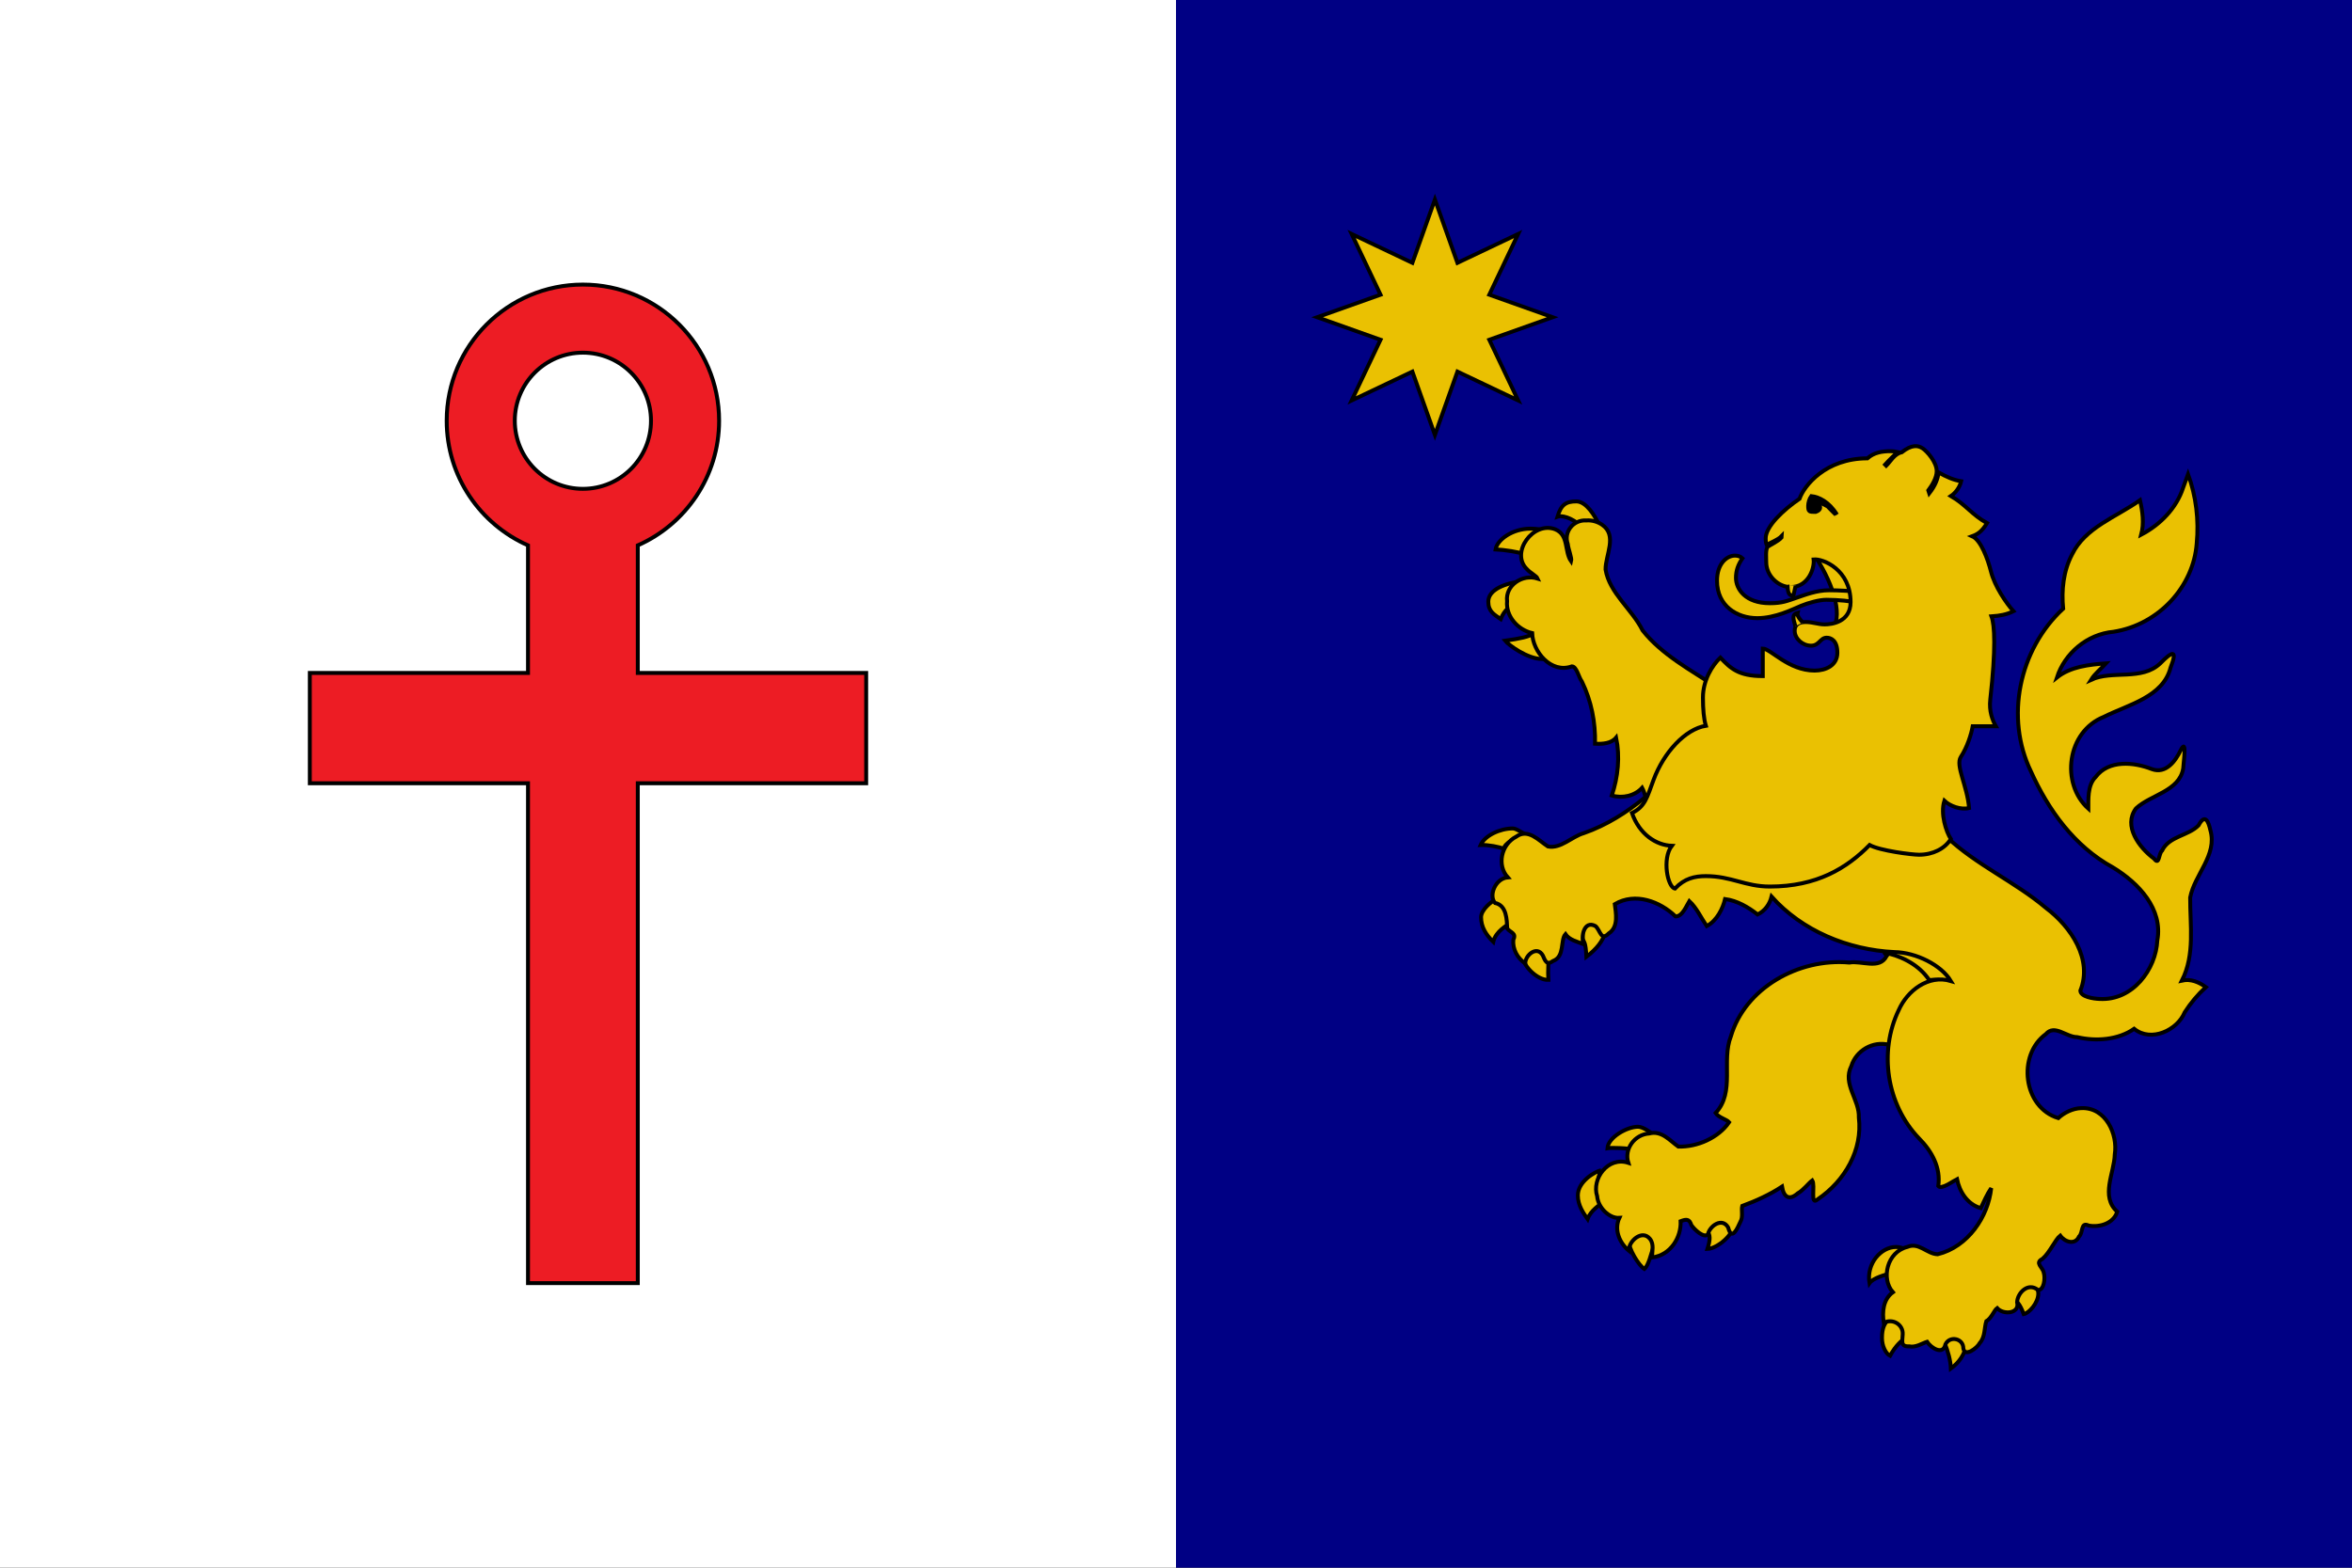 <?xml version="1.0" encoding="UTF-8" standalone="no"?>
<!-- Created with Inkscape (http://www.inkscape.org/) -->
<svg
   xmlns:dc="http://purl.org/dc/elements/1.1/"
   xmlns:cc="http://web.resource.org/cc/"
   xmlns:rdf="http://www.w3.org/1999/02/22-rdf-syntax-ns#"
   xmlns:svg="http://www.w3.org/2000/svg"
   xmlns="http://www.w3.org/2000/svg"
   xmlns:xlink="http://www.w3.org/1999/xlink"
   xmlns:sodipodi="http://sodipodi.sourceforge.net/DTD/sodipodi-0.dtd"
   xmlns:inkscape="http://www.inkscape.org/namespaces/inkscape"
   version="1.0"
   width="600"
   height="400"
   id="svg25584"
   sodipodi:version="0.32"
   inkscape:version="0.45.1"
   sodipodi:docname="Bandera de Arica.svg"
   inkscape:output_extension="org.inkscape.output.svg.inkscape"
   sodipodi:docbase="D:\Mis documentos\Escudos">
  <rect width="100%" height="100%" fill="#333333" stroke="none"/>
  <sodipodi:namedview
     inkscape:window-height="851"
     inkscape:window-width="1440"
     inkscape:pageshadow="2"
     inkscape:pageopacity="0.0"
     guidetolerance="10.0"
     gridtolerance="10.0"
     objecttolerance="10.0"
     borderopacity="1.0"
     bordercolor="#666666"
     pagecolor="#ffffff"
     id="base"
     inkscape:zoom="0.9425"
     inkscape:cx="300"
     inkscape:cy="200"
     inkscape:window-x="-4"
     inkscape:window-y="-4"
     inkscape:current-layer="svg25584" />
  <defs
     id="defs25586">
    <radialGradient
       cx="66.094"
       cy="59.503"
       r="148.584"
       fx="66.094"
       fy="59.503"
       id="id34"
       gradientUnits="userSpaceOnUse">
      <stop
         style="stop-color:#ffffff;stop-opacity:1"
         offset="0"
         id="stop93" />
      <stop
         style="stop-color:#cacac9;stop-opacity:1"
         offset="0.671"
         id="stop95" />
      <stop
         style="stop-color:#969594;stop-opacity:1"
         offset="1"
         id="stop97" />
    </radialGradient>
    <radialGradient
       cx="66.094"
       cy="59.503"
       r="148.584"
       fx="66.094"
       fy="59.503"
       id="radialGradient2623"
       xlink:href="#id34"
       gradientUnits="userSpaceOnUse"
       gradientTransform="translate(5.75e-5,-2.92225e-4)" />
    <linearGradient
       x1="127.041"
       y1="17.79"
       x2="127.041"
       y2="3.519"
       id="id7"
       xlink:href="#id6"
       gradientUnits="userSpaceOnUse" />
    <linearGradient
       x1="127.041"
       y1="284.174"
       x2="127.041"
       y2="294.695"
       id="linearGradient2619"
       xlink:href="#id6"
       gradientUnits="userSpaceOnUse" />
    <linearGradient
       x1="5.42"
       y1="136.629"
       x2="26.56"
       y2="136.629"
       id="linearGradient2617"
       xlink:href="#id0"
       gradientUnits="userSpaceOnUse" />
    <linearGradient
       x1="10"
       y1="155.67"
       x2="10"
       y2="174.007"
       id="id16"
       xlink:href="#id4"
       gradientUnits="userSpaceOnUse" />
    <linearGradient
       x1="16.504"
       y1="165.641"
       x2="16.383"
       y2="172.614"
       id="linearGradient2615"
       xlink:href="#id30"
       gradientUnits="userSpaceOnUse" />
    <linearGradient
       x1="24.257"
       y1="242.071"
       x2="20.24"
       y2="246.088"
       id="id26"
       xlink:href="#id6"
       gradientUnits="userSpaceOnUse" />
    <linearGradient
       x1="15.899"
       y1="226.343"
       x2="22.929"
       y2="219.313"
       id="id28"
       xlink:href="#id6"
       gradientUnits="userSpaceOnUse" />
    <linearGradient
       x1="26.846"
       y1="264.268"
       x2="36.096"
       y2="273.518"
       id="id25"
       xlink:href="#id22"
       gradientUnits="userSpaceOnUse" />
    <linearGradient
       x1="59.2"
       y1="267.776"
       x2="46.285"
       y2="254.861"
       id="id21"
       xlink:href="#id12"
       gradientUnits="userSpaceOnUse" />
    <linearGradient
       x1="24.527"
       y1="30.963"
       x2="41.137"
       y2="46.651"
       id="id9"
       xlink:href="#id6"
       gradientUnits="userSpaceOnUse" />
    <linearGradient
       x1="11.393"
       y1="61.093"
       x2="25.966"
       y2="45.479"
       id="id13"
       xlink:href="#id12"
       gradientUnits="userSpaceOnUse" />
    <linearGradient
       x1="13.024"
       y1="63.532"
       x2="24.435"
       y2="52.12"
       id="linearGradient2613"
       xlink:href="#id18"
       gradientUnits="userSpaceOnUse" />
    <linearGradient
       x1="19.536"
       y1="49.008"
       x2="30.456"
       y2="38.088"
       id="linearGradient2744"
       xlink:href="#id12"
       gradientUnits="userSpaceOnUse" />
    <linearGradient
       x1="37.473"
       y1="60.336"
       x2="30.607"
       y2="39.737"
       id="linearGradient2747"
       xlink:href="#id6"
       gradientUnits="userSpaceOnUse" />
    <linearGradient
       x1="18.811"
       y1="116.119"
       x2="18.811"
       y2="178.012"
       id="linearGradient2609"
       xlink:href="#id2"
       gradientUnits="userSpaceOnUse" />
    <linearGradient
       x1="8.303"
       y1="144.354"
       x2="12.221"
       y2="151.072"
       id="linearGradient2753"
       xlink:href="#id23"
       gradientUnits="userSpaceOnUse" />
    <linearGradient
       x1="4.777"
       y1="120.973"
       x2="32.634"
       y2="182.315"
       id="linearGradient2756"
       xlink:href="#id4"
       gradientUnits="userSpaceOnUse" />
    <radialGradient
       cx="62.588"
       cy="267.051"
       r="34.509"
       fx="62.588"
       fy="267.051"
       id="radialGradient2759"
       xlink:href="#id32"
       gradientUnits="userSpaceOnUse" />
    <linearGradient
       x1="5.42"
       y1="136.629"
       x2="26.56"
       y2="136.629"
       id="id0"
       gradientUnits="userSpaceOnUse">
      <stop
         style="stop-color:#f8c300;stop-opacity:1"
         offset="0"
         id="stop9" />
      <stop
         style="stop-color:#dcb231;stop-opacity:1"
         offset="0.651"
         id="stop11" />
      <stop
         style="stop-color:#c0a062;stop-opacity:1"
         offset="1"
         id="stop13" />
    </linearGradient>
    <linearGradient
       x1="248.662"
       y1="136.629"
       x2="227.522"
       y2="136.629"
       id="id1"
       xlink:href="#id0"
       gradientUnits="userSpaceOnUse" />
    <linearGradient
       x1="244.082"
       y1="155.67"
       x2="244.082"
       y2="174.007"
       id="id17"
       xlink:href="#id4"
       gradientUnits="userSpaceOnUse" />
    <linearGradient
       x1="16.504"
       y1="165.641"
       x2="16.383"
       y2="172.614"
       id="id30"
       gradientUnits="userSpaceOnUse">
      <stop
         style="stop-color:#c0a062;stop-opacity:1"
         offset="0"
         id="stop79" />
      <stop
         style="stop-color:#dcb131;stop-opacity:1"
         offset="0.859"
         id="stop81" />
      <stop
         style="stop-color:#f8c300;stop-opacity:1"
         offset="1"
         id="stop83" />
    </linearGradient>
    <linearGradient
       x1="237.578"
       y1="165.641"
       x2="237.7"
       y2="172.614"
       id="id31"
       xlink:href="#id30"
       gradientUnits="userSpaceOnUse" />
    <linearGradient
       x1="233.842"
       y1="242.071"
       x2="229.825"
       y2="246.088"
       id="id27"
       xlink:href="#id6"
       gradientUnits="userSpaceOnUse" />
    <linearGradient
       x1="238.183"
       y1="226.343"
       x2="231.153"
       y2="219.313"
       id="id29"
       xlink:href="#id6"
       gradientUnits="userSpaceOnUse" />
    <linearGradient
       x1="227.236"
       y1="264.268"
       x2="217.986"
       y2="273.518"
       id="id22"
       gradientUnits="userSpaceOnUse">
      <stop
         style="stop-color:#c0a062;stop-opacity:1"
         offset="0"
         id="stop61" />
      <stop
         style="stop-color:#f8c300;stop-opacity:1"
         offset="1"
         id="stop63" />
    </linearGradient>
    <linearGradient
       x1="227.236"
       y1="264.268"
       x2="217.986"
       y2="273.518"
       id="linearGradient2607"
       xlink:href="#id22"
       gradientUnits="userSpaceOnUse" />
    <linearGradient
       x1="194.882"
       y1="267.776"
       x2="207.798"
       y2="254.861"
       id="id19"
       xlink:href="#id12"
       gradientUnits="userSpaceOnUse" />
    <linearGradient
       x1="229.556"
       y1="30.963"
       x2="212.945"
       y2="46.651"
       id="id8"
       xlink:href="#id6"
       gradientUnits="userSpaceOnUse" />
    <linearGradient
       x1="242.689"
       y1="61.093"
       x2="228.116"
       y2="45.479"
       id="id14"
       xlink:href="#id12"
       gradientUnits="userSpaceOnUse" />
    <linearGradient
       x1="13.024"
       y1="63.532"
       x2="24.435"
       y2="52.12"
       id="id18"
       gradientUnits="userSpaceOnUse">
      <stop
         style="stop-color:#c0a062;stop-opacity:1"
         offset="0"
         id="stop53" />
      <stop
         style="stop-color:#957f66;stop-opacity:1"
         offset="1"
         id="stop55" />
    </linearGradient>
    <linearGradient
       x1="241.058"
       y1="63.532"
       x2="229.647"
       y2="52.12"
       id="id20"
       xlink:href="#id18"
       gradientUnits="userSpaceOnUse" />
    <linearGradient
       x1="19.536"
       y1="49.008"
       x2="30.456"
       y2="38.088"
       id="id12"
       gradientUnits="userSpaceOnUse">
      <stop
         style="stop-color:#f8c300;stop-opacity:1"
         offset="0"
         id="stop43" />
      <stop
         style="stop-color:#957f66;stop-opacity:1"
         offset="1"
         id="stop45" />
    </linearGradient>
    <linearGradient
       x1="223.626"
       y1="49.008"
       x2="234.546"
       y2="38.088"
       id="id15"
       xlink:href="#id12"
       gradientUnits="userSpaceOnUse" />
    <linearGradient
       x1="127.041"
       y1="284.174"
       x2="127.041"
       y2="294.695"
       id="id6"
       gradientUnits="userSpaceOnUse">
      <stop
         style="stop-color:#f8c300;stop-opacity:1"
         offset="0"
         id="stop33" />
      <stop
         style="stop-color:#c0a062;stop-opacity:1"
         offset="1"
         id="stop35" />
    </linearGradient>
    <linearGradient
       x1="223.475"
       y1="60.336"
       x2="216.61"
       y2="39.737"
       id="id10"
       xlink:href="#id6"
       gradientUnits="userSpaceOnUse" />
    <linearGradient
       x1="18.811"
       y1="116.119"
       x2="18.811"
       y2="178.012"
       id="id2"
       gradientUnits="userSpaceOnUse">
      <stop
         style="stop-color:#957f66;stop-opacity:1"
         offset="0"
         id="stop17" />
      <stop
         style="stop-color:#c6a133;stop-opacity:1"
         offset="0.922"
         id="stop19" />
      <stop
         style="stop-color:#f8c300;stop-opacity:1"
         offset="1"
         id="stop21" />
    </linearGradient>
    <linearGradient
       x1="235.271"
       y1="116.119"
       x2="235.271"
       y2="178.012"
       id="id3"
       xlink:href="#id2"
       gradientUnits="userSpaceOnUse" />
    <linearGradient
       x1="241.861"
       y1="144.354"
       x2="245.779"
       y2="151.072"
       id="id23"
       gradientUnits="userSpaceOnUse">
      <stop
         style="stop-color:#957f66;stop-opacity:1"
         offset="0"
         id="stop66" />
      <stop
         style="stop-color:#c6a133;stop-opacity:1"
         offset="0.671"
         id="stop68" />
      <stop
         style="stop-color:#f8c300;stop-opacity:1"
         offset="1"
         id="stop70" />
    </linearGradient>
    <linearGradient
       x1="241.861"
       y1="144.354"
       x2="245.779"
       y2="151.072"
       id="linearGradient2605"
       xlink:href="#id23"
       gradientUnits="userSpaceOnUse" />
    <linearGradient
       x1="221.448"
       y1="120.973"
       x2="249.305"
       y2="182.315"
       id="id4"
       gradientUnits="userSpaceOnUse">
      <stop
         style="stop-color:#c0a062;stop-opacity:1"
         offset="0"
         id="stop25" />
      <stop
         style="stop-color:#dcb131;stop-opacity:1"
         offset="0.671"
         id="stop27" />
      <stop
         style="stop-color:#f8c300;stop-opacity:1"
         offset="1"
         id="stop29" />
    </linearGradient>
    <linearGradient
       x1="221.448"
       y1="120.973"
       x2="249.305"
       y2="182.315"
       id="linearGradient2603"
       xlink:href="#id4"
       gradientUnits="userSpaceOnUse" />
    <radialGradient
       cx="238.426"
       cy="267.051"
       r="34.509"
       fx="238.426"
       fy="267.051"
       id="id32"
       gradientUnits="userSpaceOnUse">
      <stop
         style="stop-color:#f8c300;stop-opacity:1"
         offset="0"
         id="stop87" />
      <stop
         style="stop-color:#c0a062;stop-opacity:1"
         offset="1"
         id="stop89" />
    </radialGradient>
    <radialGradient
       cx="238.426"
       cy="267.051"
       r="34.509"
       fx="238.426"
       fy="267.051"
       id="radialGradient2601"
       xlink:href="#id32"
       gradientUnits="userSpaceOnUse" />
    <linearGradient
       id="linearGradient5176">
      <stop
         style="stop-color:#000000;stop-opacity:1"
         offset="0"
         id="stop5178" />
      <stop
         style="stop-color:#000000;stop-opacity:0"
         offset="1"
         id="stop5180" />
    </linearGradient>
  </defs>
  <rect
     id="rect26536"
     style="fill:#000084;fill-opacity:1;stroke:none;stroke-width:0.653;stroke-linecap:round;stroke-miterlimit:4;stroke-dasharray:none;stroke-opacity:1"
     y="0"
     x="300"
     height="400"
     width="300" />
  <rect
     id="rect15658"
     style="fill:#ffffff;fill-opacity:1;stroke:none;stroke-width:0.653;stroke-linecap:round;stroke-miterlimit:4;stroke-dasharray:none;stroke-opacity:1"
     y="0"
     x="0"
     height="400"
     width="300" />
  <path
     id="rect12641"
     style="fill:#ed1c24;fill-opacity:1;stroke:#000000;stroke-width:1;stroke-linecap:round;stroke-miterlimit:4;stroke-dasharray:none;stroke-opacity:1"
     d="M 148.698,72.61 C 129.519,72.61 113.952,88.177 113.952,107.356 C 113.952,121.552 122.486,133.758 134.694,139.148 L 134.694,171.707 L 79.036,171.707 L 79.036,199.845 L 134.694,199.845 L 134.694,327.39 L 162.701,327.39 L 162.701,199.845 L 220.964,199.845 L 220.964,171.707 L 162.701,171.707 L 162.701,139.148 C 174.91,133.758 183.444,121.552 183.444,107.356 C 183.444,88.177 167.877,72.61 148.698,72.61 z M 148.698,89.983 C 158.287,89.983 166.071,97.767 166.071,107.356 C 166.071,116.945 158.287,124.729 148.698,124.729 C 139.109,124.729 131.325,116.945 131.325,107.356 C 131.325,97.767 139.109,89.983 148.698,89.983 z " />
  <g
     id="g3895"
     transform="translate(20.774,31.436)">
    <g
       style="stroke-width:0.988;stroke-miterlimit:4;stroke-dasharray:none"
       transform="matrix(1.009,0,0,1.015,347.232,73.626)"
       id="g14901">
      <g
         transform="translate(-53.419,-54.829)"
         style="stroke-width:0.988;stroke-miterlimit:4;stroke-dasharray:none;display:inline"
         id="g14903" />
      <g
         transform="translate(-53.419,-54.829)"
         style="stroke-width:0.988;stroke-miterlimit:4;stroke-dasharray:none;display:inline"
         id="g14905">
        <g
           transform="matrix(0.923,0,0,0.927,-218.951,-314.743)"
           style="fill:#eac102;fill-opacity:1;stroke:#000000;stroke-width:1.069;stroke-miterlimit:4;stroke-dasharray:none;stroke-opacity:1;display:inline"
           id="g7748">
          <path
             d="M 396.383,436.737 C 401.899,444.617 404.789,453.475 402.045,457.313 C 407.161,455.538 409.69,456.424 415.076,457.427 C 413.946,452.99 405.626,436.467 397.377,436.992 C 397.288,437.476 396.472,436.253 396.383,436.737 z "
             style="fill:#eac102;fill-opacity:1;fill-rule:evenodd;stroke:#000000;stroke-width:1.069;stroke-miterlimit:4;stroke-dasharray:none;stroke-opacity:1"
             id="path5232" />
          <path
             d="M 408.396,447.479 C 407.363,447.306 403.783,447.081 400.973,447.081 C 397.495,447.081 394.321,448.355 391.905,449.162 C 389.483,449.971 388.129,450.594 384.722,450.594 C 378.052,450.594 375.45,446.786 375.45,443.717 C 375.45,441.7 376.062,440.08 377.234,438.413 C 376.683,437.892 375.925,437.68 375.198,437.68 C 372.903,437.68 370.266,439.935 370.266,444.468 C 370.266,451.424 375.819,454.643 381.288,454.643 C 386.299,454.643 391.077,452.206 393.205,451.33 C 395.34,450.46 398.324,449.663 400.187,449.663 C 403.525,449.663 407.105,450.034 408.587,450.438 C 408.614,450.256 408.648,449.91 408.648,449.613 C 408.648,448.681 408.536,448.06 408.396,447.479"
             style="fill:#eac102;fill-opacity:1;fill-rule:evenodd;stroke:#000000;stroke-width:1.069;stroke-miterlimit:4;stroke-dasharray:none;stroke-opacity:1"
             id="path5234" />
          <path
             d="M 451.51,639.389 C 452.442,639.892 453.265,640.67 454.277,643.38 C 455.725,643.103 458.267,640.365 458.267,637.81 C 458.267,637.274 458.076,635.961 457.408,635 C 456.667,634.335 455.383,634.025 454.517,634.025 C 453.4,634.025 451.277,635.993 451.51,639.389"
             style="fill:#eac102;fill-opacity:1;fill-rule:evenodd;stroke:#000000;stroke-width:1.069;stroke-miterlimit:4;stroke-dasharray:none;stroke-opacity:1"
             id="path5238" />
          <path
             d="M 371.674,616.721 C 369.785,616.721 367.484,620.728 367.479,620.707 C 368.504,621.895 368.44,623.149 367.638,625.698 C 370.337,625.61 374.908,621.748 374.632,619.341 C 374.632,619.341 373.58,616.721 371.674,616.721"
             style="fill:#eac102;fill-opacity:1;fill-rule:evenodd;stroke:#000000;stroke-width:1.069;stroke-miterlimit:4;stroke-dasharray:none;stroke-opacity:1"
             id="path5244" />
          <path
             d="M 349.625,620.429 C 347.423,620.429 346.321,622.503 346.095,623.466 C 346.05,625.742 348.834,630.18 350.362,631.129 C 351.524,630.174 352.203,626.969 352.591,626.005 C 353.179,624.271 352.099,620.429 349.625,620.429"
             style="fill:#eac102;fill-opacity:1;fill-rule:evenodd;stroke:#000000;stroke-width:1.069;stroke-miterlimit:4;stroke-dasharray:none;stroke-opacity:1"
             id="path5246" />
          <path
             d="M 338.527,604.361 C 336.838,604.699 332.144,607.422 332.144,611.176 C 332.144,613.94 333.769,616.142 334.812,617.598 C 335.612,615.288 338.138,613.766 339.096,612.978 C 337.531,610.453 337.255,606.611 338.527,604.361"
             style="fill:#eac102;fill-opacity:1;fill-rule:evenodd;stroke:#000000;stroke-width:1.069;stroke-miterlimit:4;stroke-dasharray:none;stroke-opacity:1"
             id="path5248" />
          <path
             d="M 352.598,594.542 C 352.164,594.149 350.017,592.566 348.622,592.566 C 345.568,592.566 340.473,595.443 340.249,598.383 C 341.154,598.205 346.284,598.34 347.224,598.798 C 347.207,596.075 349.739,595.561 352.042,594.542"
             style="fill:#eac102;fill-opacity:1;fill-rule:evenodd;stroke:#000000;stroke-width:1.069;stroke-miterlimit:4;stroke-dasharray:none;stroke-opacity:1"
             id="path5250" />
          <path
             d="M 336.007,536.777 C 333.179,536.777 333.389,539.829 333.479,541.594 C 333.829,542.695 334.284,542.287 334.483,546.475 C 337.365,544.311 339.088,542.026 339.496,540.121 C 338.856,537.919 337.666,536.777 336.007,536.777"
             style="fill:#eac102;fill-opacity:1;fill-rule:evenodd;stroke:#000000;stroke-width:1.069;stroke-miterlimit:4;stroke-dasharray:none;stroke-opacity:1"
             id="path5252" />
          <path
             d="M 421.388,625.665 C 420.986,625.378 420.123,625.164 419.293,625.164 C 415.257,625.164 411.118,629.585 412.02,634.984 C 413.041,633.537 416.469,632.684 417.572,632.379 C 417.295,629.834 419.122,626.682 421.388,625.665"
             style="fill:#eac102;fill-opacity:1;fill-rule:evenodd;stroke:#000000;stroke-width:1.069;stroke-miterlimit:4;stroke-dasharray:none;stroke-opacity:1"
             id="path5256" />
          <path
             d="M 419.1,644.531 C 418.593,644.531 417.879,644.64 417.164,644.947 C 416.206,645.833 415.452,647.067 415.452,649.838 C 415.452,652.026 416.472,654.072 417.655,654.681 C 419.235,651.816 420.921,650.474 421.777,649.953 C 422.587,647.37 421.606,644.531 419.1,644.531"
             style="fill:#eac102;fill-opacity:1;fill-rule:evenodd;stroke:#000000;stroke-width:1.069;stroke-miterlimit:4;stroke-dasharray:none;stroke-opacity:1"
             id="path5258" />
          <path
             d="M 435.777,648.328 C 434.473,648.328 433.492,649.364 432.589,651.139 C 433.561,653.529 434.23,655.888 434.322,658.127 C 436.669,656.453 438.079,654.204 438.5,651.905 C 438.355,650.231 437.499,648.328 435.777,648.328"
             style="fill:#eac102;fill-opacity:1;fill-rule:evenodd;stroke:#000000;stroke-width:1.069;stroke-miterlimit:4;stroke-dasharray:none;stroke-opacity:1"
             id="path5260" />
          <path
             d="M 310.283,530.607 C 308.377,531.372 305.636,533.795 305.636,535.748 C 305.636,538.393 306.974,540.494 308.973,542.424 C 309.607,539.579 312.886,537.836 313.769,537.261 C 314.397,535.236 313.234,531.103 310.283,530.607"
             style="fill:#eac102;fill-opacity:1;fill-rule:evenodd;stroke:#000000;stroke-width:1.069;stroke-miterlimit:4;stroke-dasharray:none;stroke-opacity:1"
             id="path5264" />
          <path
             d="M 320.628,542.616 C 318.583,542.616 317.181,544.89 316.931,545.598 C 316.643,548.686 321.054,552.902 324.062,552.735 C 323.916,550.805 324.04,546.309 324.507,544.857 C 323.912,542.712 322.1,542.616 320.628,542.616"
             style="fill:#eac102;fill-opacity:1;fill-rule:evenodd;stroke:#000000;stroke-width:1.069;stroke-miterlimit:4;stroke-dasharray:none;stroke-opacity:1"
             id="path5266" />
          <path
             d="M 317.608,513.141 C 317.092,513.027 315.346,511.67 314.336,511.67 C 310.794,511.67 306.666,513.605 305.503,516.159 C 307.439,516.072 310.803,516.686 311.868,517.21 C 312.066,515.664 314.555,514.587 317.608,513.312"
             style="fill:#eac102;fill-opacity:1;fill-rule:evenodd;stroke:#000000;stroke-width:1.069;stroke-miterlimit:4;stroke-dasharray:none;stroke-opacity:1"
             id="path5268" />
          <path
             d="M 333.318,429.959 C 330.251,427.057 327.474,426.781 326.565,427.113 C 327.545,423.896 328.862,422.982 331.737,422.982 C 334.529,422.982 336.854,427.099 337.731,428.843 C 335.944,430.072 331.547,428.135 331.905,429.289"
             style="fill:#eac102;fill-opacity:1;fill-rule:evenodd;stroke:#000000;stroke-width:1.069;stroke-miterlimit:4;stroke-dasharray:none;stroke-opacity:1"
             id="path5270" />
          <path
             d="M 326.497,432.997 C 324.818,431.13 322.332,430.373 319.127,430.373 C 314.32,430.373 310.079,433.309 309.6,436.003 C 311.833,436.074 316.125,436.727 317.523,437.309 C 319.337,435.647 321.718,432.802 326.497,432.997"
             style="fill:#eac102;fill-opacity:1;fill-rule:evenodd;stroke:#000000;stroke-width:1.069;stroke-miterlimit:4;stroke-dasharray:none;stroke-opacity:1"
             id="path5272" />
          <path
             d="M 316.778,444.627 C 312.521,445.128 307.615,446.791 307.615,450.159 C 307.615,452.862 309.19,453.622 311.015,454.901 C 312.057,452.318 313.573,451.222 315.924,450.582 C 313.658,448.794 315.728,448.618 317.334,445.461"
             style="fill:#eac102;fill-opacity:1;fill-rule:evenodd;stroke:#000000;stroke-width:1.069;stroke-miterlimit:4;stroke-dasharray:none;stroke-opacity:1"
             id="path5274" />
          <path
             d="M 320.256,458.756 C 318.579,459.727 316.384,460.18 312.229,460.762 C 313.123,461.887 318.322,465.723 322.374,465.723 C 325.47,465.723 328.106,463.492 330.23,461.279 C 324.832,461.319 322.275,460 320.256,458.756"
             style="fill:#eac102;fill-opacity:1;fill-rule:evenodd;stroke:#000000;stroke-width:1.069;stroke-miterlimit:4;stroke-dasharray:none;stroke-opacity:1"
             id="path5276" />
          <path
             d="M 417.395,544.137 C 413.876,546.148 418.639,546.083 420.276,547.015 C 423.366,548.127 425.954,550.314 427.518,553.06 C 430.978,551.995 434.182,553.481 437.106,555.088 C 433.46,548.263 425.891,543.895 417.807,543.751 L 417.395,544.137 z "
             style="fill:#eac102;fill-opacity:1;fill-rule:evenodd;stroke:#000000;stroke-width:1.069;stroke-miterlimit:4;stroke-dasharray:none;stroke-opacity:1"
             id="path5282" />
          <path
             d="M 416.707,546.281 C 414.828,550.02 409.805,547.445 406.523,548.039 C 392.443,546.779 377.924,555.095 374.076,568.008 C 371.381,574.75 375.311,583.058 369.878,588.847 C 370.672,590.07 372.939,590.59 373.582,591.338 C 370.66,595.554 364.872,598.103 359.652,597.943 C 357.314,596.302 355.084,593.506 351.71,594.389 C 347.639,594.648 344.763,598.646 345.97,602.346 C 340.383,600.538 335.876,606.676 337.431,611.404 C 337.672,614.466 340.742,617.466 343.521,617.275 C 342.035,620.409 343.468,623.973 346.093,626.159 C 346.032,623.575 349.759,620.322 351.896,622.972 C 353.074,624.424 352.478,626.349 352.451,628.013 C 357.61,627.405 360.493,622.484 360.29,618.183 C 361.892,617.565 362.704,617.559 363.232,619.226 C 364.129,620.506 366.561,622.774 367.749,621.794 C 368.238,619.455 371.677,617.047 373.314,619.882 C 374.31,623.68 375.836,620.129 376.668,618.337 C 377.465,617.037 376.877,615.168 377.162,614.05 C 380.982,612.651 384.689,610.988 388.067,608.797 C 388.565,611.748 390.106,612.595 392.388,610.612 C 393.896,609.8 395.429,607.782 396.359,607.116 C 397.241,608.504 395.673,614.151 397.836,612.246 C 405.313,607.247 410.172,598.829 409.115,590.083 C 409.329,585.218 404.553,580.995 407.058,576.1 C 408.367,571.938 412.904,569.197 417.466,570.358 C 418.805,569.02 418.493,565.618 419.67,563.489 C 421.293,559.303 424.024,554.88 428.764,553.369 C 426.323,549.328 421.96,546.763 417.263,545.586 L 416.868,546.08 L 416.707,546.281 z "
             style="fill:#eac102;fill-opacity:1;fill-rule:evenodd;stroke:#000000;stroke-width:1.069;stroke-miterlimit:4;stroke-dasharray:none;stroke-opacity:1"
             id="path5286" />
          <path
             d="M 497.916,419.338 C 496.136,424.753 491.725,429.28 486.455,432.007 C 487.28,428.931 486.838,425.719 486.126,422.66 C 479.657,427.224 471.121,430.021 467.526,437.357 C 465.115,441.867 464.597,447.063 465.078,452.073 C 452.946,463.184 449.136,481.636 456.251,496.203 C 460.985,506.577 468.082,516.513 478.74,522.256 C 485.829,526.53 492.442,533.534 490.879,542.013 C 490.505,549.853 484.156,558.432 475.036,557.907 C 473.388,557.851 469.873,557.336 469.789,555.667 C 473.197,547.187 467.282,538.383 460.387,533.245 C 451.854,526.106 441.191,521.523 433.124,513.932 C 431.629,512.346 430.84,509.87 428.598,511.769 C 424.13,513.034 419.493,511.855 415.389,510.108 C 405.794,519.832 390.078,524.145 376.686,519.229 C 371.68,517.836 365.22,517.966 361.831,522.237 C 358.661,519.078 358.883,514.08 360.412,510.243 C 356.075,509.577 352.596,506.802 350.597,503.214 C 345.541,507.318 340.041,510.782 333.754,512.953 C 330.508,513.864 327.464,517.244 323.952,516.559 C 321.47,514.987 318.546,511.556 315.27,513.894 C 311.097,516.024 309.938,521.649 312.945,524.941 C 309.534,525.251 307.681,529.853 309.448,531.869 C 312.687,532.539 312.675,536.433 312.801,538.807 C 313.682,539.97 315.407,540.02 314.467,541.859 C 314.243,544.397 315.566,546.81 317.739,548.309 C 317.696,546.004 320.992,543.318 322.553,546.127 C 323.157,547.428 323.544,548.928 325.352,547.614 C 328.624,546.413 327.31,541.943 328.746,540.333 C 329.838,541.921 331.972,542.379 333.726,543.056 C 332.936,541.088 333.808,536.453 336.977,538.15 C 338.335,539.303 338.441,542.304 340.598,540.14 C 343.411,538.37 342.527,534.432 342.264,532.202 C 347.87,528.917 354.645,531.474 358.891,535.521 C 360.778,535.625 361.992,532.465 362.675,531.372 C 364.714,533.246 365.878,535.88 367.448,538.15 C 370.286,536.634 371.857,533.371 372.469,530.812 C 375.775,531.254 378.8,532.999 381.378,535.002 C 383.396,534.044 384.701,532.19 385.205,530.155 C 393.537,539.392 406.079,544.599 418.883,545.2 C 424.784,545.292 431.685,548.712 434.318,553.041 C 428.1,551.219 422.371,555.734 420.059,560.882 C 414.519,572.188 416.697,586.521 425.608,595.726 C 429.108,599.205 431.606,603.688 430.869,608.642 C 431.72,609.717 435.098,607.197 436.005,606.769 C 436.698,610.124 438.798,613.592 442.507,614.629 C 443.408,612.784 444.188,610.923 445.367,609.222 C 444.549,616.939 439.02,625.134 430.697,627.144 C 427.752,627.063 425.577,623.792 422.384,625.155 C 416.809,626.522 415.156,633.757 418.434,637.438 C 415.767,639.377 415.47,642.798 415.944,645.723 C 418.521,644.441 421.283,646.309 421.129,648.832 C 421.103,650.563 420.372,652.23 422.899,652.115 C 424.668,652.512 426.553,651.254 427.795,650.879 C 428.951,652.596 432.191,654.624 432.836,651.555 C 434.056,649.131 437.763,649.987 437.733,652.656 C 438.112,655.127 441.491,652.623 442.239,651.208 C 443.757,649.548 443.462,647.002 444.029,645.298 C 445.411,644.549 446.191,642.3 446.992,641.744 C 448.697,643.645 453.249,643.271 452.465,640.161 C 452.565,637.579 455.506,634.666 458.165,636.828 C 459.812,636.97 460.243,633.682 459.769,632.146 C 459.454,630.569 457.212,629.523 459.399,628.399 C 461.395,626.735 462.888,623.173 464.275,622.084 C 465.568,623.859 468.345,624.706 469.419,622.354 C 470.612,621.281 469.827,618.281 472.053,619.361 C 475.184,619.936 478.942,618.699 479.892,615.595 C 475.22,611.46 479.089,605.126 479.213,600.067 C 480.099,594.642 476.779,587.221 470.036,587.514 C 467.671,587.591 465.333,588.764 463.74,590.218 C 454.084,587.323 452.449,573.127 460.325,567.448 C 462.735,564.667 465.882,568.258 468.905,568.259 C 474.123,569.482 480.2,568.995 484.521,566 C 489.169,569.755 496.37,566.374 498.368,561.538 C 500.002,559.017 501.931,556.74 504.171,554.702 C 502.317,553.355 499.995,552.382 497.607,552.925 C 501.217,545.881 499.824,537.914 499.87,530.406 C 501.06,524.17 507.358,518.903 505.405,512.155 C 504.877,509.779 503.949,507.522 502.175,510.823 C 499.39,513.689 494.084,513.729 492.155,517.718 C 491.184,518.544 491.49,521.853 489.974,519.861 C 485.863,516.844 481.473,510.997 485.015,506.246 C 489.09,502.496 496.881,501.607 497.957,495.431 C 498.049,493.652 499.095,486.913 497.252,490.502 C 495.894,493.341 493.212,496.978 489.398,495.585 C 484.403,493.638 477.517,493.035 473.987,497.709 C 471.635,499.961 472.013,504.18 471.991,506.323 C 464.304,499.495 466.116,485.385 476.229,481.409 C 482.983,478.043 492.415,476.053 494.5,468.064 C 496.441,463.165 495.072,463.457 491.702,466.886 C 486.578,471.731 478.608,468.663 472.711,471.367 C 473.764,469.672 475.463,468.392 476.826,466.906 C 472.132,467.25 467.089,467.796 463.37,470.729 C 465.49,464.255 471.523,458.992 478.904,458.331 C 491.307,456.384 500.787,446.053 501.66,434.383 C 502.281,428.027 501.496,421.614 499.294,415.591 C 498.835,416.84 498.375,418.089 497.916,419.338 z "
             style="fill:#eac102;fill-opacity:1;fill-rule:evenodd;stroke:#000000;stroke-width:1.069;stroke-miterlimit:4;stroke-dasharray:none;stroke-opacity:1"
             id="path5288" />
          <path
             d="M 334.528,428.145 C 330.856,427.902 328.221,431.307 329.384,434.537 C 329.545,436.021 330.559,438.35 330.31,439.25 C 328.379,436.549 329.744,432.125 325.969,430.559 C 319.953,428.224 313.498,436.921 318.233,441.393 C 318.998,442.29 320.823,443.189 321.134,443.904 C 316.931,442.585 312.246,445.793 312.76,450.045 C 312.373,454.121 315.691,457.804 319.632,458.698 C 319.772,463.659 324.753,469.773 330.516,467.717 C 331.845,467.765 332.357,470.671 333.252,471.83 C 335.85,477.139 336.993,482.858 336.853,488.69 C 338.88,488.811 341.285,488.65 342.635,487.029 C 343.716,492.231 343.171,497.685 341.441,502.731 C 344.356,503.597 347.75,502.84 349.754,500.645 C 351.312,503.546 350.982,506.85 351.112,509.992 C 355.515,504.37 355.993,496.965 360.905,491.684 C 363.227,488.835 366.241,486.219 370.082,485.427 C 369.263,481.426 368.821,477.257 370.103,473.317 C 363.045,468.7 355.122,464.544 349.868,457.955 C 346.993,452.235 340.81,447.873 339.734,441.471 C 339.661,437.591 343.12,432.188 338.746,429.284 C 337.533,428.477 336.016,428.042 334.528,428.145 z "
             style="fill:#eac102;fill-opacity:1;fill-rule:evenodd;stroke:#000000;stroke-width:1.069;stroke-miterlimit:4;stroke-dasharray:none;stroke-opacity:1"
             id="path5290" />
          <path
             d="M 445.114,476.691 C 446.674,462.912 446.329,456.528 445.44,454.159 C 447.735,454.014 449.684,453.651 451.459,452.761 C 449.48,450.564 446.313,446.001 445.302,441.996 C 444.465,438.69 442.539,433.452 440.168,432.432 C 441.739,431.86 442.865,431.072 444.222,428.866 C 440.168,426.673 438.42,423.888 434.344,421.525 C 435.637,420.665 436.767,419.121 437.142,417.519 C 435.025,417.194 433,416.27 430.991,415.153 C 430.669,416.964 430.106,418.632 428.397,420.799 L 428.137,420.002 C 429.201,418.596 430.442,416.564 430.442,414.79 C 430.442,412.325 427.794,409.395 426.599,408.605 C 425.301,407.749 423.59,407.541 420.864,409.662 C 418.864,410.061 417.832,412.111 416.613,413.308 L 416.303,412.998 C 417.491,411.687 419.006,410.3 419.737,409.589 C 418.94,409.407 418.298,409.365 417.788,409.365 C 415.493,409.365 413.25,409.715 411.459,411.31 C 400.005,411.31 394.106,418.75 392.863,422.274 C 388.463,425.237 383.598,429.755 383.598,432.998 C 383.598,433.854 383.703,434.396 383.869,434.776 C 385.049,434.082 386.923,433.445 387.956,432.395 L 387.929,432.78 C 387.05,433.8 384.866,434.752 384.097,435.315 C 383.527,436.174 383.748,438.278 383.748,439.499 C 383.748,443.115 387.032,446.223 390.437,446.223 C 395.294,446.223 397.01,441.087 396.727,438.722 C 399.364,438.479 406.852,441.519 406.852,450.287 C 406.852,455.758 401.6,456.338 399.764,456.338 C 397.916,456.338 396.553,455.691 394.519,455.691 C 392.483,455.691 391.544,456.515 391.544,458.078 C 391.544,460.201 393.69,462.108 396.019,462.108 C 398.312,462.108 398.479,459.948 400.313,459.948 C 401.393,459.948 403.231,460.594 403.231,464.026 C 403.231,467.427 400.108,468.863 397.003,468.863 C 389.826,468.863 384.894,462.887 382.805,462.887 L 382.805,470.364 C 376.155,470.364 373.947,468.244 371.186,465.348 C 368.91,467.467 366.411,471.542 366.411,476.157 C 366.411,479.358 366.642,481.99 367.21,483.822 C 361.528,484.746 355.671,491.075 352.886,498.487 C 351.102,503.205 350.618,505.713 346.969,507.493 C 349.012,513.265 353.559,516.198 357.87,516.383 C 355.154,519.909 356.74,527.632 358.742,527.971 C 361.371,525.213 364.176,524.597 367.203,524.597 C 374.187,524.597 377.957,527.429 384.73,527.429 C 397.617,527.429 405.832,522.421 412.062,516.166 C 414.897,517.719 423.675,518.799 425.608,518.799 C 429.411,518.799 432.664,517.155 434.317,514.536 C 433.01,512.558 431.406,507.706 432.539,504.163 C 434.11,505.625 437.043,506.698 439.309,506.133 C 438.821,500.118 435.519,494.597 437.047,492.287 C 438.785,489.64 439.892,486.238 440.297,483.963 L 446.648,483.963 C 445.723,482.347 444.742,479.901 445.114,476.691 z "
             style="fill:#eac102;fill-opacity:1;fill-rule:evenodd;stroke:#000000;stroke-width:1.069;stroke-miterlimit:4;stroke-dasharray:none;stroke-opacity:1"
             id="path5292" />
          <path
             d="M 389.582,445.646 C 389.666,445.952 389.384,448.945 391.216,448.411 C 391.216,448.411 391.798,445.812 391.798,445.797"
             style="fill:#eac102;fill-opacity:1;fill-rule:evenodd;stroke:#000000;stroke-width:1.069;stroke-miterlimit:4;stroke-dasharray:none;stroke-opacity:1"
             id="path5294" />
          <path
             d="M 393.718,455.85 C 393.479,455.417 392.056,454.187 392.325,453.205 C 390.455,453.704 391.402,455.379 391.722,456.81"
             style="fill:#eac102;fill-opacity:1;fill-rule:evenodd;stroke:#000000;stroke-width:1.069;stroke-miterlimit:4;stroke-dasharray:none;stroke-opacity:1"
             id="path5296" />
          <path
             d="M 402.951,426.733 C 402.951,426.733 401.237,425.085 400.537,424.334 C 392.104,419.964 401.719,424.351 397.267,425.832 C 395.516,425.832 395.235,425.824 395.235,424.186 C 395.235,423.425 395.562,422.223 396.08,421.548 C 398.168,421.768 400.955,423.089 403.099,426.53 C 403.093,426.517 402.951,426.733 402.951,426.733 z "
             style="fill:#000000;fill-opacity:1;fill-rule:evenodd;stroke:#000000;stroke-width:1.069;stroke-miterlimit:4;stroke-dasharray:none;stroke-opacity:1"
             id="path5298" />
        </g>
      </g>
      <g
         transform="translate(3.01,-131.469)"
         style="stroke-width:0.988;stroke-miterlimit:4;stroke-dasharray:none;display:inline"
         id="g14934" />
      <g
         transform="translate(3.01,-131.469)"
         style="stroke-width:0.988;stroke-miterlimit:4;stroke-dasharray:none;display:inline"
         id="g14936" />
      <g
         style="stroke-width:0.988;stroke-miterlimit:4;stroke-dasharray:none"
         transform="translate(3.01,-131.469)"
         id="layer2" />
      <g
         transform="translate(3.01,-131.469)"
         style="stroke-width:0.988;stroke-miterlimit:4;stroke-dasharray:none;display:inline"
         id="g14939" />
    </g>
    <path
       d="M 366.513,70.743 L 351.022,63.38 L 345.275,79.541 L 339.527,63.38 L 324.036,70.743 L 331.4,55.252 L 315.239,49.505 L 331.4,43.758 L 324.036,28.267 L 339.527,35.63 L 345.275,19.47 L 351.022,35.63 L 366.513,28.267 L 359.149,43.758 L 375.31,49.505 L 359.149,55.252 L 366.513,70.743 z "
       style="fill:#eac102;fill-opacity:1;fill-rule:evenodd;stroke:#000000;stroke-width:1;stroke-linecap:butt;stroke-miterlimit:4;stroke-dasharray:none;stroke-opacity:1"
       id="8pt_star" />
  </g>
</svg>
